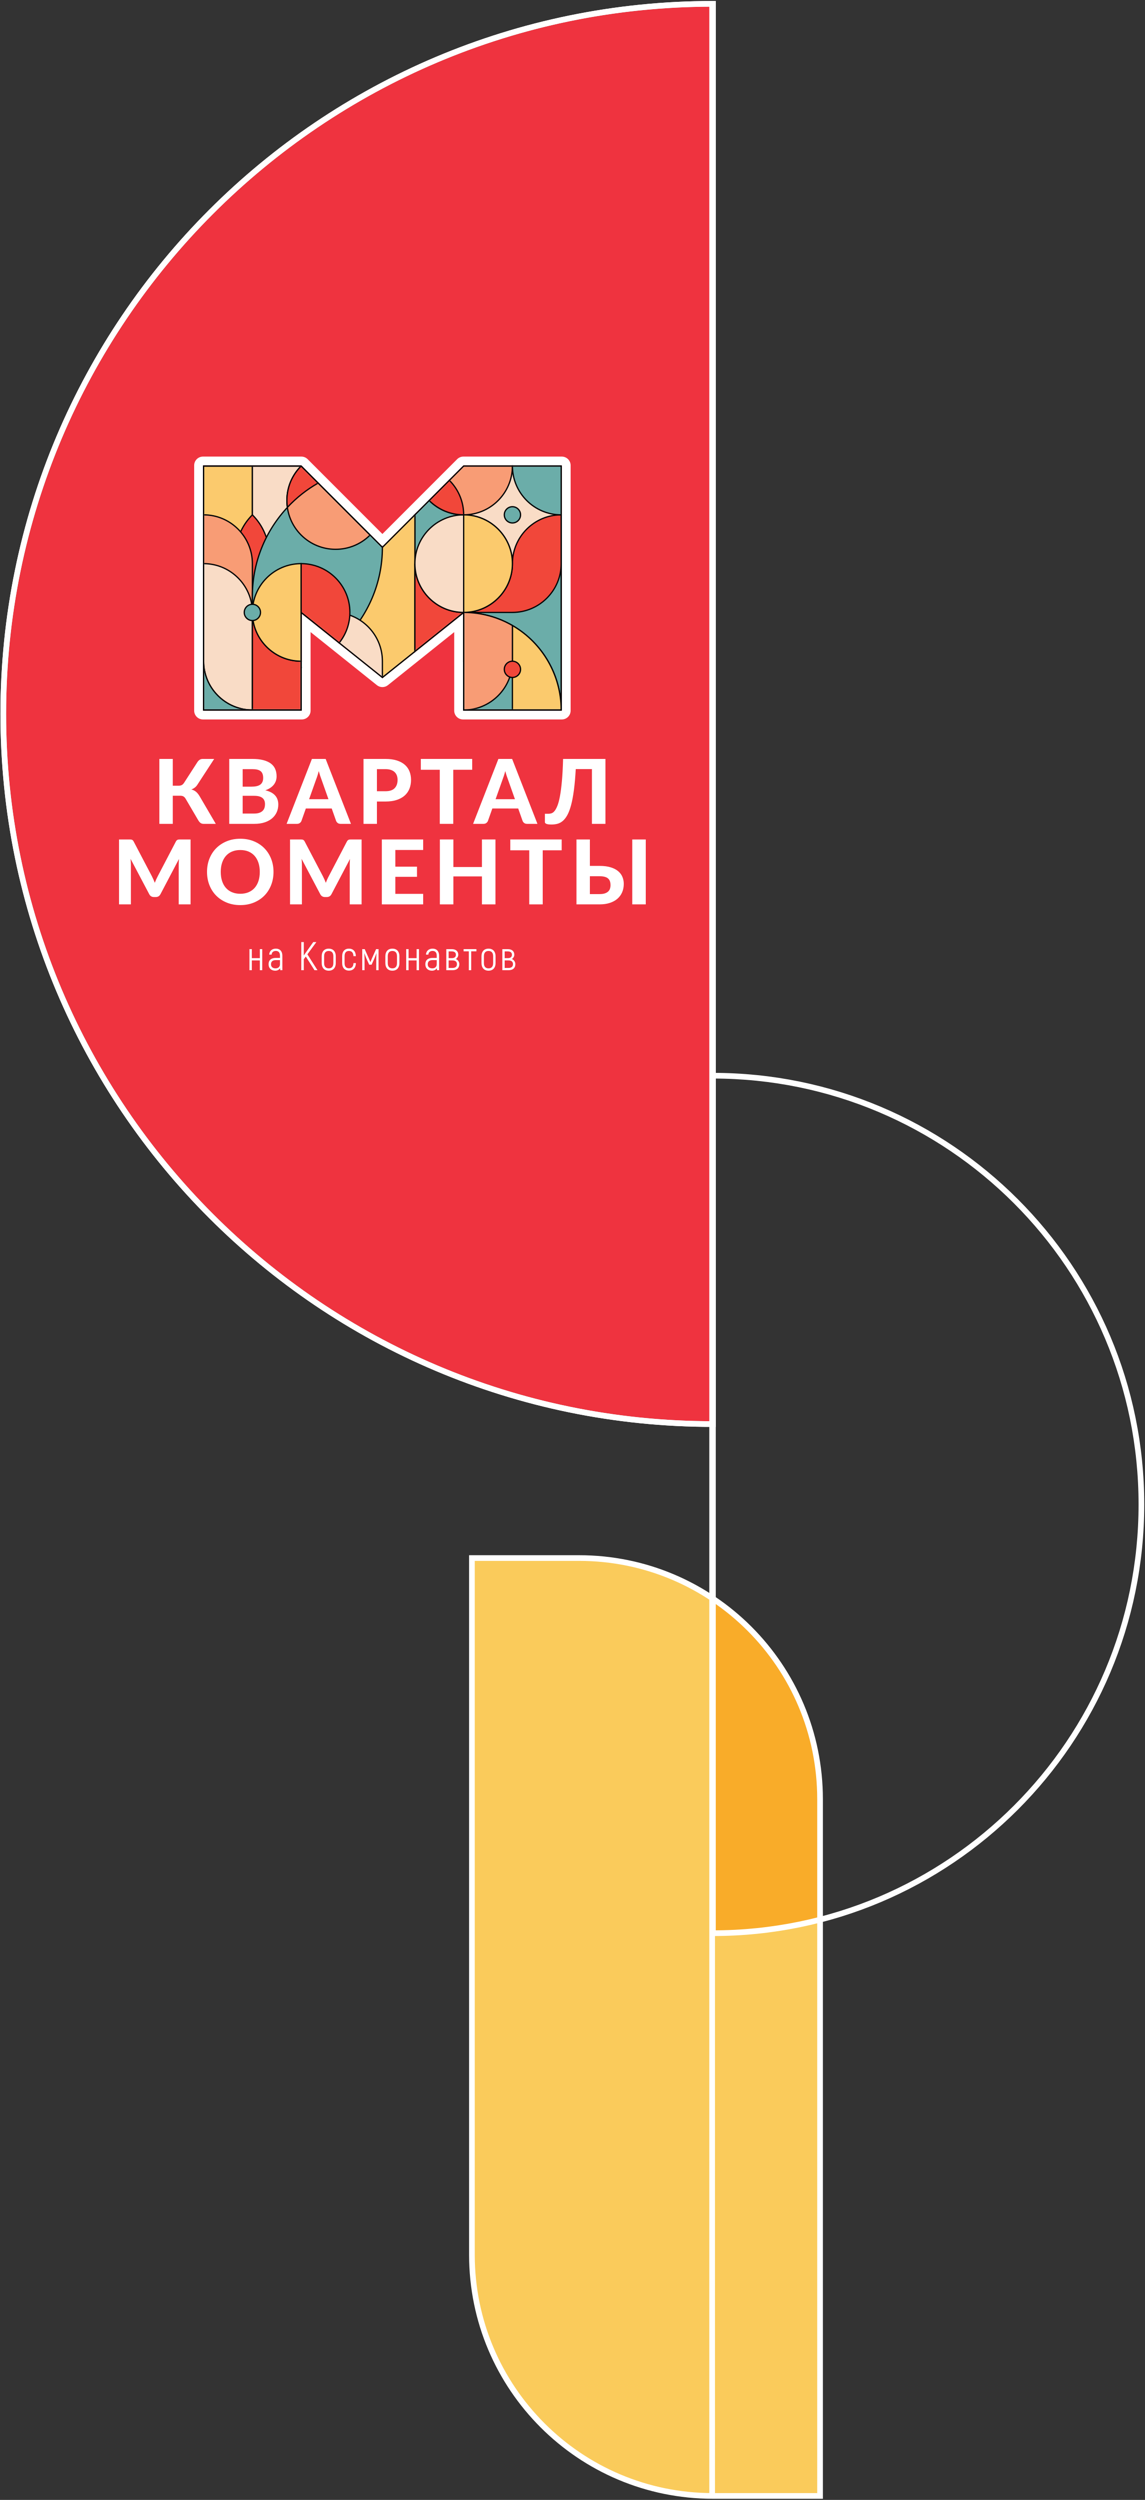 <?xml version="1.0" encoding="UTF-8"?> <svg xmlns="http://www.w3.org/2000/svg" width="808" height="1763" viewBox="0 0 808 1763" fill="none"><rect x="0" y="0" width="808" height="1763" fill="#333333" stroke="none"/><path d="M501.101 1002.27C364.148 1001.74 240.239 946.019 150.405 856.187C60.14 765.919 4.315 641.235 4.315 503.493C4.315 365.747 60.14 241.067 150.405 150.8C240.239 60.96 364.148 5.24 501.101 4.707V1002.27Z" fill="#EF333F"></path><path d="M505.101 1006.28H503.101C225.419 1006.28 0.316 781.175 0.315 503.493C0.316 225.813 225.419 0.707 503.101 0.707H505.101V1006.28ZM4.315 503.493C4.315 641.235 60.14 765.919 150.405 856.187C240.239 946.019 364.148 1001.74 501.101 1002.27V4.707C364.148 5.24 240.239 60.96 150.405 150.8C60.14 241.067 4.315 365.747 4.315 503.493Z" fill="white"></path><path d="M578.692 1760.19H503.101C409.171 1760.19 333.023 1684.04 333.023 1590.11V1098.77H408.615C498.744 1098.77 572.5 1168.87 578.321 1257.53C574.759 1203.27 545.743 1155.96 503.101 1127.42V1363.33C529.203 1363.33 554.532 1360.03 578.692 1353.81V1760.19ZM578.692 1268.43C578.692 1268.36 578.692 1268.29 578.691 1268.21C578.692 1268.28 578.692 1268.36 578.692 1268.43ZM578.664 1265.68C578.663 1265.6 578.66 1265.53 578.659 1265.45C578.661 1265.53 578.661 1265.6 578.664 1265.68ZM578.657 1265.35C578.656 1265.27 578.653 1265.19 578.652 1265.12C578.653 1265.2 578.656 1265.27 578.657 1265.35ZM578.643 1264.67C578.64 1264.59 578.637 1264.49 578.636 1264.4C578.637 1264.49 578.64 1264.57 578.643 1264.67ZM578.624 1263.99C578.621 1263.89 578.62 1263.81 578.617 1263.73C578.619 1263.81 578.621 1263.91 578.624 1263.99ZM578.604 1263.31C578.601 1263.21 578.597 1263.12 578.595 1263.03C578.597 1263.13 578.601 1263.21 578.604 1263.31ZM578.569 1262.31C578.564 1262.19 578.56 1262.09 578.556 1261.97C578.56 1262.08 578.564 1262.19 578.569 1262.31ZM578.405 1258.88C578.399 1258.77 578.393 1258.67 578.387 1258.56C578.393 1258.68 578.399 1258.77 578.405 1258.88Z" fill="#FACB5B"></path><path d="M578.684 1267.15C578.684 1267.12 578.684 1267.08 578.683 1267.05C578.684 1267.09 578.684 1267.12 578.684 1267.15ZM578.652 1265.12C578.652 1265.09 578.651 1265.05 578.651 1265.04C578.651 1265.07 578.652 1265.09 578.652 1265.12ZM578.643 1264.72C578.643 1264.71 578.643 1264.68 578.643 1264.67C578.643 1264.69 578.643 1264.71 578.643 1264.72ZM578.636 1264.4C578.635 1264.36 578.633 1264.35 578.633 1264.31C578.633 1264.35 578.635 1264.37 578.636 1264.4ZM578.569 1262.33C578.569 1262.32 578.569 1262.32 578.569 1262.31C578.569 1262.31 578.569 1262.32 578.569 1262.33ZM578.463 1259.93C578.463 1259.93 578.461 1259.92 578.461 1259.91C578.461 1259.92 578.463 1259.92 578.463 1259.93Z" fill="#F14858"></path><path d="M503.101 1363.33V1127.42C545.743 1155.96 574.759 1203.27 578.321 1257.53H578.323C578.344 1257.88 578.365 1258.21 578.385 1258.55C578.387 1258.56 578.387 1258.56 578.387 1258.56C578.393 1258.67 578.399 1258.77 578.405 1258.88C578.405 1258.89 578.407 1258.91 578.407 1258.91C578.425 1259.24 578.444 1259.57 578.461 1259.91C578.461 1259.92 578.463 1259.93 578.463 1259.93C578.468 1260.04 578.473 1260.13 578.479 1260.24C578.479 1260.25 578.48 1260.27 578.48 1260.28C578.496 1260.6 578.512 1260.93 578.527 1261.27C578.527 1261.28 578.528 1261.29 578.528 1261.32C578.532 1261.41 578.536 1261.51 578.54 1261.6C578.541 1261.61 578.541 1261.63 578.543 1261.65C578.547 1261.75 578.551 1261.85 578.555 1261.96C578.556 1261.96 578.556 1261.97 578.556 1261.97C578.56 1262.09 578.564 1262.19 578.569 1262.31C578.569 1262.32 578.569 1262.32 578.569 1262.33C578.573 1262.43 578.577 1262.52 578.58 1262.61C578.581 1262.64 578.583 1262.68 578.584 1262.71C578.587 1262.79 578.589 1262.87 578.592 1262.95C578.593 1262.97 578.593 1263 578.595 1263.03C578.597 1263.12 578.601 1263.21 578.604 1263.31C578.604 1263.32 578.604 1263.33 578.605 1263.35C578.608 1263.45 578.612 1263.56 578.615 1263.67C578.616 1263.69 578.616 1263.71 578.617 1263.73C578.62 1263.81 578.621 1263.89 578.624 1263.99C578.625 1264.01 578.625 1264.05 578.627 1264.08C578.629 1264.16 578.631 1264.24 578.633 1264.31C578.633 1264.35 578.635 1264.36 578.636 1264.4C578.637 1264.49 578.64 1264.59 578.643 1264.67C578.643 1264.68 578.643 1264.71 578.643 1264.72C578.645 1264.83 578.648 1264.93 578.651 1265.04C578.651 1265.05 578.652 1265.09 578.652 1265.12C578.653 1265.19 578.656 1265.27 578.657 1265.35C578.657 1265.39 578.659 1265.43 578.659 1265.45C578.66 1265.53 578.663 1265.6 578.664 1265.68C578.664 1265.71 578.664 1265.75 578.665 1265.77C578.667 1265.87 578.668 1265.96 578.669 1266.05C578.671 1266.07 578.671 1266.08 578.671 1266.09C578.672 1266.2 578.673 1266.31 578.675 1266.41C578.676 1266.44 578.676 1266.47 578.676 1266.49C578.677 1266.57 578.679 1266.65 578.68 1266.73C578.68 1266.76 578.68 1266.8 578.68 1266.83C578.681 1266.91 578.683 1266.99 578.683 1267.05C578.684 1267.08 578.684 1267.12 578.684 1267.15C578.685 1267.24 578.685 1267.33 578.687 1267.43C578.687 1267.44 578.687 1267.45 578.687 1267.47C578.688 1267.57 578.688 1267.68 578.689 1267.79C578.689 1267.81 578.689 1267.84 578.689 1267.87C578.691 1267.95 578.691 1268.03 578.691 1268.11C578.691 1268.13 578.691 1268.17 578.691 1268.21C578.692 1268.29 578.692 1268.36 578.692 1268.43C578.692 1268.47 578.692 1268.49 578.692 1268.53C578.692 1268.64 578.692 1268.75 578.692 1268.84V1353.81C554.532 1360.03 529.203 1363.33 503.101 1363.33Z" fill="#F9AC29"></path><path d="M805.464 1060.97H807.464C807.463 892.877 671.197 756.611 503.101 756.609H501.101V1365.33H503.101C671.197 1365.33 807.463 1229.07 807.464 1060.97H805.464H803.464C803.463 1143.92 769.848 1219 715.489 1273.36C661.128 1327.72 586.051 1361.33 503.101 1361.33V1363.33H505.101V758.609H503.101V760.609C586.051 760.611 661.128 794.225 715.489 848.584C769.848 902.945 803.463 978.023 803.464 1060.97H805.464Z" fill="white"></path><path d="M2.313 503.493H4.313C4.315 365.747 60.14 241.067 150.405 150.8C240.675 60.533 365.359 4.707 503.101 4.707V2.707H501.101V1004.28H503.101V1002.28C365.359 1002.28 240.675 946.453 150.405 856.188C60.14 765.919 4.315 641.235 4.313 503.493H2.313H0.313C0.315 781.175 225.419 1006.28 503.101 1006.28H505.101V0.707H503.101C225.419 0.707 0.315 225.813 0.313 503.493H2.313Z" fill="white"></path><path d="M503.101 1760.19V1762.19H580.692V1268.84C580.691 1173.81 503.651 1096.77 408.613 1096.77H331.023V1590.11C331.024 1685.15 408.064 1762.19 503.101 1762.19V1760.19V1758.19C456.681 1758.19 414.675 1739.37 384.252 1708.96C353.832 1678.53 335.024 1636.52 335.023 1590.11V1100.77L408.613 1100.77C455.033 1100.77 497.04 1119.58 527.463 1150C557.883 1180.42 576.691 1222.43 576.692 1268.84V1758.19H503.101V1760.19Z" fill="white"></path><path d="M500.544 1759.67H504.544V2.333H500.544V1759.67Z" fill="white"></path><path d="M327.646 500.259H395.565V329.116H327.383L269.852 386.648L212.32 329.116H144.138V500.259H212.058V430.958L269.852 477.193L327.646 430.958V500.259ZM396.461 501.156H326.749V432.824L269.852 478.341L212.954 432.824V501.156H143.242V328.219H212.692L269.852 385.379L327.011 328.219H396.461V501.156Z" fill="#050607"></path><path d="M329.96 335.336H389.346V494.038H333.865V430.958C333.865 428.567 332.495 426.388 330.342 425.353C329.485 424.943 328.564 424.739 327.648 424.739C326.26 424.739 324.885 425.203 323.761 426.101L269.852 469.229L215.942 426.101C214.818 425.203 213.443 424.739 212.055 424.739C211.14 424.739 210.219 424.943 209.361 425.353C207.208 426.388 205.838 428.567 205.838 430.958V494.038H150.357V335.336H209.743L265.455 391.045C266.669 392.259 268.26 392.867 269.852 392.867C271.443 392.867 273.034 392.259 274.249 391.045L329.96 335.336ZM396.461 322H327.011C325.362 322 323.783 322.654 322.614 323.82L269.852 376.585L217.089 323.82C215.92 322.654 214.341 322 212.692 322H143.242C139.806 322 137.022 324.784 137.022 328.219V501.157C137.022 504.589 139.806 507.376 143.242 507.376H212.954C216.387 507.376 219.174 504.589 219.174 501.157V445.763L265.967 483.198C267.101 484.107 268.476 484.561 269.852 484.561C271.227 484.561 272.602 484.107 273.736 483.198L320.529 445.763V501.157C320.529 504.589 323.316 507.376 326.749 507.376H396.461C399.897 507.376 402.681 504.589 402.681 501.157V328.219C402.681 324.784 399.897 322 396.461 322ZM269.852 386.648L212.32 329.116H144.138V500.258H212.058V430.958L269.852 477.193L327.646 430.958V500.258H395.565V329.116H327.383L269.852 386.648ZM396.461 328.219V501.157H326.749V432.824L269.852 478.341L212.954 432.824V501.157H143.242V328.219H212.692L269.852 385.38L327.011 328.219H396.461Z" fill="white"></path><mask id="mask0_1_208" style="mask-type:luminance" maskUnits="userSpaceOnUse" x="143" y="328" width="254" height="173"><path d="M143.689 500.707H212.505V431.891L269.852 477.768L327.198 431.891V500.707H396.014V328.666H327.198L269.852 386.013L212.505 328.666H143.689V500.707Z" fill="white"></path></mask><g mask="url(#mask0_1_208)"><path d="M396.014 500.706H327.198V397.483H396.014V500.706Z" fill="#6BADA9"></path><path d="M327.646 500.259H395.565V397.929H327.646V500.259ZM396.461 501.156H326.749V397.036H396.461V501.156Z" fill="#050607"></path><path d="M178.097 431.891H143.689V328.666H178.097V431.891Z" fill="#FBCA6D"></path><path d="M144.138 431.443H177.65V329.116H144.138V431.443ZM178.546 432.34H143.242V328.219H178.546V432.34Z" fill="#050607"></path><path d="M327.198 431.891V500.706H396.014C396.014 462.701 365.204 431.891 327.198 431.891Z" fill="#6BADA9"></path><path d="M327.646 500.259H395.563C395.322 462.917 364.988 432.58 327.646 432.34V500.259ZM396.461 501.156H326.749V431.444H327.198C365.389 431.444 396.461 462.514 396.461 500.707V501.156Z" fill="#050607"></path><path d="M235.444 431.891H178.097V328.666H235.444V431.891Z" fill="#F9DCC6"></path><path d="M178.546 431.443H234.997V329.116H178.546V431.443ZM235.893 432.34H177.65V328.219H235.893V432.34Z" fill="#050607"></path><path d="M396.014 397.483H327.198V328.666H396.014V397.483Z" fill="#F9DCC6"></path><path d="M327.646 397.035H395.565V329.116H327.646V397.035ZM396.461 397.929H326.749V328.219H396.461V397.929Z" fill="#050607"></path><path d="M327.198 431.891H292.791V328.666H327.198V431.891Z" fill="#6BADA9"></path><path d="M293.239 431.443H326.749V329.116H293.239V431.443ZM327.646 432.34H292.343V328.219H327.646V432.34Z" fill="#050607"></path><path d="M292.791 328.666C292.791 309.663 308.195 294.258 327.198 294.258C346.202 294.258 361.606 309.663 361.606 328.666C361.606 347.67 346.202 363.074 327.198 363.074C308.195 363.074 292.791 347.67 292.791 328.666Z" fill="#F89C75"></path><path d="M327.198 294.708C308.473 294.708 293.238 309.943 293.238 328.666C293.238 347.392 308.473 362.628 327.198 362.628C345.922 362.628 361.157 347.392 361.157 328.666C361.157 309.943 345.922 294.708 327.198 294.708ZM327.198 363.524C307.977 363.524 292.341 347.888 292.341 328.666C292.341 309.447 307.977 293.811 327.198 293.811C346.417 293.811 362.054 309.447 362.054 328.666C362.054 347.888 346.417 363.524 327.198 363.524Z" fill="#050607"></path><path d="M178.097 420.421C162.262 404.586 162.262 378.909 178.097 363.074C193.934 378.912 193.934 404.586 178.097 420.421Z" fill="#F1473A"></path><path d="M178.097 363.714C162.884 379.266 162.884 404.229 178.097 419.782C185.47 412.246 189.528 402.31 189.528 391.749C189.528 381.188 185.47 371.25 178.097 363.714ZM178.097 421.055L177.781 420.737C161.795 404.751 161.795 378.742 177.781 362.758L178.097 362.44L178.415 362.758C186.158 370.501 190.421 380.797 190.421 391.749C190.421 402.698 186.158 412.994 178.415 420.737L178.097 421.055Z" fill="#050607"></path><path d="M178.097 466.299C159.094 466.299 143.689 450.893 143.689 431.891V363.074C162.692 363.074 178.097 378.479 178.097 397.483V466.299Z" fill="#F89C75"></path><path d="M144.138 363.526V431.891C144.138 450.466 159.13 465.606 177.65 465.846V397.483C177.65 378.907 162.658 363.767 144.138 363.526ZM178.546 466.746H178.097C158.877 466.746 143.242 451.11 143.242 431.891V362.628H143.689C162.911 362.628 178.546 378.263 178.546 397.483V466.746Z" fill="#050607"></path><path d="M246.913 500.706H258.382C277.385 500.706 292.79 485.302 292.79 466.299V363.074H281.321C262.318 363.074 246.913 378.479 246.913 397.483V500.706Z" fill="#FBCA6D"></path><path d="M247.362 500.259H258.383C277.106 500.259 292.341 485.025 292.341 466.299V363.524H281.321C262.597 363.524 247.362 378.756 247.362 397.483V500.259ZM258.383 501.156H246.466V397.483C246.466 378.263 262.102 362.628 281.321 362.628H293.238V466.299C293.238 485.518 277.602 501.156 258.383 501.156Z" fill="#050607"></path><path d="M178.097 477.768C228.772 477.768 269.852 436.689 269.852 386.013V328.666C219.176 328.666 178.097 369.748 178.097 420.421V477.768Z" fill="#6BADA9"></path><path d="M269.402 329.116C219.263 329.361 178.546 370.226 178.546 420.421V477.319C228.685 477.073 269.402 436.21 269.402 386.013V329.116ZM178.097 478.215H177.65V420.421C177.65 369.58 219.011 328.219 269.852 328.219H270.299V386.013C270.299 436.854 228.938 478.215 178.097 478.215Z" fill="#050607"></path><path d="M178.097 500.706C159.094 500.706 143.689 485.302 143.689 466.299V397.483C162.692 397.483 178.097 412.887 178.097 431.891V500.706Z" fill="#F9DCC6"></path><path d="M144.138 397.934V466.299C144.138 484.874 159.13 500.014 177.65 500.255V431.891C177.65 413.315 162.658 398.175 144.138 397.934ZM178.546 501.156H178.097C158.877 501.156 143.242 485.518 143.242 466.299V397.036H143.689C162.911 397.036 178.546 412.671 178.546 431.891V501.156Z" fill="#050607"></path><path d="M269.852 512.176C250.848 512.176 235.444 496.771 235.444 477.768V431.891C254.446 431.891 269.852 447.295 269.852 466.299V512.176Z" fill="#F9DCC6"></path><path d="M235.893 432.342V477.768C235.893 496.344 250.885 511.483 269.402 511.724V466.299C269.402 447.723 254.413 432.583 235.893 432.342ZM270.299 512.623H269.852C250.633 512.623 234.997 496.987 234.997 477.768V431.443H235.444C254.663 431.443 270.299 447.08 270.299 466.299V512.623Z" fill="#050607"></path><path d="M178.097 500.706C159.096 500.706 143.691 485.302 143.691 466.299L143.689 500.706H178.097Z" fill="#6BADA9"></path><path d="M144.138 500.259H170.226C157.316 497.267 147.129 487.082 144.138 474.17V500.259ZM178.097 501.156H143.242V466.299H144.138C144.138 485.025 159.373 500.259 178.097 500.259V501.156Z" fill="#050607"></path><path d="M212.505 466.299C193.502 466.299 178.099 450.893 178.099 431.891L178.097 500.706H212.505V466.299Z" fill="#F1473A"></path><path d="M178.546 500.259H212.055V466.743C195.742 466.537 182.093 455.063 178.546 439.764V500.259ZM212.954 501.156H177.65V431.891H178.546C178.546 450.617 193.781 465.849 212.505 465.849H212.954V501.156Z" fill="#050607"></path><path d="M327.198 431.891C308.195 431.891 292.791 416.485 292.791 397.483V466.299H327.198V431.891Z" fill="#F1473A"></path><path d="M293.238 465.849H326.749V432.335C310.435 432.129 296.785 420.654 293.24 405.354L293.238 465.849ZM327.646 466.746H292.341L292.343 397.483H293.24C293.24 416.206 308.473 431.441 327.198 431.441H327.646V466.746Z" fill="#050607"></path><path d="M178.097 431.891C178.097 450.893 193.502 466.299 212.505 466.299V397.483C193.502 397.483 178.097 412.887 178.097 431.891Z" fill="#FBCA6D"></path><path d="M212.055 397.934C193.538 398.175 178.546 413.315 178.546 431.891C178.546 450.466 193.538 465.606 212.055 465.846V397.934ZM212.954 466.746H212.505C193.286 466.746 177.65 451.11 177.65 431.891C177.65 412.671 193.286 397.036 212.505 397.036H212.954V466.746Z" fill="#050607"></path><path d="M292.791 397.483C292.791 378.479 308.195 363.074 327.198 363.074C346.202 363.074 361.606 378.479 361.606 397.483C361.606 416.485 346.202 431.891 327.198 431.891C308.195 431.891 292.791 416.485 292.791 397.483Z" fill="#F9DCC6"></path><path d="M327.198 363.524C308.473 363.524 293.238 378.756 293.238 397.483C293.238 416.208 308.473 431.443 327.198 431.443C345.922 431.443 361.157 416.208 361.157 397.483C361.157 378.756 345.922 363.524 327.198 363.524ZM327.198 432.34C307.977 432.34 292.341 416.704 292.341 397.483C292.341 378.263 307.977 362.628 327.198 362.628C346.417 362.628 362.054 378.263 362.054 397.483C362.054 416.704 346.417 432.34 327.198 432.34Z" fill="#050607"></path><path d="M361.606 397.483V397.485C361.604 416.485 346.202 431.888 327.198 431.888L361.606 431.891C380.61 431.891 396.014 416.485 396.014 397.483V363.074C377.012 363.074 361.606 378.479 361.606 397.483Z" fill="#F1473A"></path><path d="M335.07 431.441H361.606C370.675 431.441 379.205 427.911 385.619 421.495C392.033 415.081 395.565 406.554 395.565 397.483V363.526C377.045 363.767 362.054 378.907 362.054 397.483C362.054 413.995 350.511 427.862 335.07 431.441ZM361.606 432.34L327.198 432.337V431.441C345.922 431.441 361.157 416.208 361.157 397.485H361.606L361.157 397.483C361.157 378.263 376.793 362.628 396.012 362.628H396.461V397.483C396.461 416.704 380.826 432.34 361.606 432.34Z" fill="#050607"></path><path d="M361.606 328.666C361.606 309.663 377.012 294.258 396.014 294.258C415.017 294.258 430.423 309.663 430.423 328.666C430.423 347.67 415.017 363.074 396.014 363.074C377.012 363.074 361.606 347.67 361.606 328.666Z" fill="#6BADA9"></path><path d="M396.014 294.708C377.288 294.708 362.054 309.943 362.054 328.666C362.054 347.392 377.288 362.628 396.014 362.628C414.738 362.628 429.973 347.392 429.973 328.666C429.973 309.943 414.738 294.708 396.014 294.708ZM396.014 363.524C376.793 363.524 361.157 347.888 361.157 328.666C361.157 309.447 376.793 293.811 396.014 293.811C415.234 293.811 430.869 309.447 430.869 328.666C430.869 347.888 415.234 363.524 396.014 363.524Z" fill="#050607"></path><path d="M212.505 377.328C225.942 390.765 247.729 390.765 261.164 377.328L212.505 328.666C199.068 342.104 199.068 363.891 212.505 377.328Z" fill="#F89C75"></path><path d="M212.507 329.303C199.583 342.57 199.687 363.876 212.823 377.01C225.959 390.146 247.263 390.25 260.53 377.325L212.507 329.303ZM236.836 387.838C227.91 387.838 218.984 384.439 212.186 377.644C198.599 364.054 198.599 341.941 212.186 328.35L212.505 328.032L261.801 377.328L261.482 377.644C254.687 384.439 245.762 387.838 236.836 387.838Z" fill="#050607"></path><path d="M246.913 431.891C246.913 450.893 231.508 466.299 212.505 466.299V397.483C231.508 397.483 246.913 412.887 246.913 431.891Z" fill="#F1473A"></path><path d="M212.955 397.934V465.846C231.474 465.606 246.466 450.466 246.466 431.891C246.466 413.315 231.474 398.175 212.955 397.934ZM212.505 466.746H212.055V397.036H212.505C231.724 397.036 247.362 412.671 247.362 431.891C247.362 451.11 231.724 466.746 212.505 466.746Z" fill="#050607"></path><path d="M361.606 397.483C361.606 416.485 346.202 431.891 327.198 431.891V363.074C346.202 363.074 361.606 378.479 361.606 397.483Z" fill="#FBCA6D"></path><path d="M327.646 363.526V431.438C346.165 431.198 361.157 416.058 361.157 397.483C361.157 378.907 346.165 363.767 327.646 363.526ZM327.198 432.34H326.749V362.628H327.198C346.417 362.628 362.053 378.263 362.053 397.483C362.053 416.704 346.417 432.34 327.198 432.34Z" fill="#050607"></path><path d="M224.506 340.668L212.505 328.666C204.558 336.615 201.349 347.48 202.804 357.814C209.111 351.063 216.424 345.271 224.506 340.668Z" fill="#F1473A"></path><path d="M212.507 329.303C205.355 336.642 201.969 346.598 203.13 356.819C209.211 350.441 216.149 344.98 223.775 340.571L212.507 329.303ZM202.491 358.806L202.359 357.878C200.817 346.901 204.398 336.139 212.187 328.35L212.505 328.032L225.238 340.765L224.727 341.056C216.705 345.629 209.439 351.369 203.132 358.12L202.491 358.806Z" fill="#050607"></path><path d="M396.014 500.706C396.014 475.241 382.169 453.021 361.606 441.12V500.706H396.014Z" fill="#FBCA6D"></path><path d="M362.054 500.259H395.565C395.405 476.376 382.617 454.12 362.054 441.902V500.259ZM396.462 501.156H361.157V440.343L361.83 440.733C383.192 453.094 396.462 476.077 396.462 500.707V501.156Z" fill="#050607"></path><path d="M183.832 431.891C183.832 428.723 181.265 426.155 178.097 426.155C174.931 426.155 172.363 428.723 172.363 431.891C172.363 435.058 174.931 437.626 178.097 437.626C181.265 437.626 183.832 435.058 183.832 431.891Z" fill="#6BADA9"></path><path d="M178.097 426.604C175.181 426.604 172.81 428.975 172.81 431.891C172.81 434.806 175.181 437.177 178.097 437.177C181.012 437.177 183.383 434.806 183.383 431.891C183.383 428.975 181.012 426.604 178.097 426.604ZM178.097 438.073C174.688 438.073 171.914 435.299 171.914 431.891C171.914 428.482 174.688 425.708 178.097 425.708C181.505 425.708 184.28 428.482 184.28 431.891C184.28 435.299 181.505 438.073 178.097 438.073Z" fill="#050607"></path><path d="M367.34 363.074C367.34 359.909 364.772 357.341 361.606 357.341C358.439 357.341 355.871 359.909 355.871 363.074C355.871 366.242 358.439 368.81 361.606 368.81C364.772 368.81 367.34 366.242 367.34 363.074Z" fill="#6BADA9"></path><path d="M361.606 357.788C358.691 357.788 356.32 360.159 356.32 363.074C356.32 365.99 358.691 368.361 361.606 368.361C364.522 368.361 366.893 365.99 366.893 363.074C366.893 360.159 364.522 357.788 361.606 357.788ZM361.606 369.257C358.196 369.257 355.424 366.485 355.424 363.074C355.424 359.666 358.196 356.891 361.606 356.891C365.015 356.891 367.79 359.666 367.79 363.074C367.79 366.485 365.015 369.257 361.606 369.257Z" fill="#050607"></path><path d="M327.198 431.891V500.706C346.202 500.706 361.606 485.302 361.606 466.299V441.12C351.481 435.26 339.737 431.891 327.198 431.891Z" fill="#F89C75"></path><path d="M327.646 432.34V500.255C346.165 500.014 361.157 484.874 361.157 466.299V441.38C350.976 435.54 339.401 432.418 327.646 432.34ZM327.198 501.156H326.749V431.444H327.198C339.353 431.444 351.328 434.655 361.83 440.732L362.053 440.863V466.299C362.053 485.518 346.417 501.156 327.198 501.156Z" fill="#050607"></path><path d="M292.791 328.666C292.791 347.67 308.195 363.074 327.198 363.074C327.198 344.072 311.794 328.666 292.791 328.666Z" fill="#F1473A"></path><path d="M293.24 329.118C293.48 347.487 308.377 362.384 326.746 362.625C326.506 344.256 311.609 329.358 293.24 329.118ZM327.646 363.524H327.198C307.977 363.524 292.341 347.888 292.341 328.666V328.219H292.79C312.01 328.219 327.646 343.855 327.646 363.074V363.524Z" fill="#050607"></path><path d="M367.34 472.035C367.34 468.867 364.772 466.299 361.606 466.299C358.439 466.299 355.871 468.867 355.871 472.035C355.871 475.2 358.439 477.768 361.606 477.768C364.772 477.768 367.34 475.2 367.34 472.035Z" fill="#F1473A"></path><path d="M361.606 466.746C358.691 466.746 356.32 469.117 356.32 472.035C356.32 474.947 358.691 477.319 361.606 477.319C364.522 477.319 366.893 474.947 366.893 472.035C366.893 469.117 364.522 466.746 361.606 466.746ZM361.606 478.215C358.196 478.215 355.424 475.443 355.424 472.035C355.424 468.623 358.196 465.849 361.606 465.849C365.015 465.849 367.79 468.623 367.79 472.035C367.79 475.443 365.015 478.215 361.606 478.215Z" fill="#050607"></path></g><path d="M185.045 669.338V684.214H183.371V677.3H177.706V684.214H176.031V669.338H177.706V675.713H183.371V669.338H185.045Z" fill="white"></path><path d="M197.581 680.021V677.103H194.578C192.396 677.103 191.235 678.123 191.235 680.021C191.235 681.976 192.566 682.912 194.49 682.912C196.39 682.912 197.581 681.721 197.581 680.021ZM199.252 673.928V684.214H197.809L197.666 682.826C196.988 683.818 195.854 684.554 194.238 684.554C191.517 684.554 189.532 682.882 189.532 679.994C189.532 677.13 191.376 675.543 194.634 675.543H197.581V673.957C197.581 671.775 196.563 670.614 194.634 670.614C192.936 670.614 191.772 671.576 191.658 673.221H189.986C190.101 670.669 191.942 668.996 194.692 668.996C197.525 668.996 199.252 670.896 199.252 673.928Z" fill="white"></path><path d="M215.792 674.552L214.376 676.478V684.214H212.617V664.377H214.376V673.842L215.989 671.52L221.061 664.377H223.243L216.924 673.021L224.037 684.214H221.941L215.792 674.552Z" fill="white"></path><path d="M235.242 679.17V674.382C235.242 671.802 233.996 670.641 231.984 670.641C229.97 670.641 228.724 671.802 228.724 674.382V679.17C228.724 681.751 229.97 682.912 231.984 682.912C233.996 682.912 235.242 681.751 235.242 679.17ZM227.023 679.17V674.382C227.023 670.896 229.008 668.996 231.984 668.996C234.958 668.996 236.943 670.896 236.943 674.382V679.17C236.943 682.657 234.958 684.554 231.984 684.554C229.008 684.554 227.023 682.657 227.023 679.17Z" fill="white"></path><path d="M241.459 679.2V674.297C241.459 670.896 243.356 668.996 246.221 668.996C249.167 668.996 251.038 670.896 251.123 674.297H249.422C249.338 671.802 248.203 670.641 246.221 670.641C244.321 670.641 243.159 671.802 243.159 674.297V679.2C243.159 681.692 244.321 682.853 246.221 682.853C248.203 682.853 249.365 681.692 249.449 679.2H251.153C251.067 682.598 249.167 684.498 246.221 684.498C243.356 684.498 241.459 682.598 241.459 679.2Z" fill="white"></path><path d="M267.133 669.338V684.214H265.515V676.027C265.515 674.579 265.632 673.502 265.658 672.368L265.573 672.341C265.177 673.475 264.752 674.663 264.268 675.772L262.23 680.305H260.53L258.489 675.772C258.006 674.663 257.583 673.475 257.185 672.341L257.099 672.368C257.129 673.502 257.243 674.579 257.243 676.027V684.214H255.627V669.338H257.354L260.386 676.111C260.7 676.904 261.04 677.668 261.351 678.461H261.409C261.72 677.668 262.058 676.904 262.372 676.111L265.403 669.338H267.133Z" fill="white"></path><path d="M280.155 679.17V674.382C280.155 671.802 278.909 670.641 276.894 670.641C274.886 670.641 273.639 671.802 273.639 674.382V679.17C273.639 681.751 274.886 682.912 276.894 682.912C278.909 682.912 280.155 681.751 280.155 679.17ZM271.936 679.17V674.382C271.936 670.896 273.921 668.996 276.894 668.996C279.87 668.996 281.856 670.896 281.856 674.382V679.17C281.856 682.657 279.87 684.554 276.894 684.554C273.921 684.554 271.936 682.657 271.936 679.17Z" fill="white"></path><path d="M295.659 669.338V684.214H293.988V677.3H288.32V684.214H286.649V669.338H288.32V675.713H293.988V669.338H295.659Z" fill="white"></path><path d="M308.195 680.021V677.103H305.193C303.011 677.103 301.847 678.123 301.847 680.021C301.847 681.976 303.181 682.912 305.108 682.912C307.007 682.912 308.195 681.721 308.195 680.021ZM309.869 673.928V684.214H308.424L308.28 682.826C307.6 683.818 306.468 684.554 304.852 684.554C302.131 684.554 300.149 682.882 300.149 679.994C300.149 677.13 301.991 675.543 305.251 675.543H308.195V673.957C308.195 671.775 307.178 670.614 305.251 670.614C303.551 670.614 302.387 671.576 302.275 673.221H300.601C300.715 670.669 302.557 668.996 305.307 668.996C308.14 668.996 309.869 670.896 309.869 673.928Z" fill="white"></path><path d="M322.456 679.935C322.456 678.264 321.407 677.3 319.254 677.3H316.589V682.63H319.254C321.407 682.63 322.456 681.663 322.456 679.935ZM316.589 675.713H318.829C320.756 675.713 321.72 674.807 321.72 673.332C321.72 671.831 320.756 670.952 318.829 670.952H316.589V675.713ZM324.128 679.935C324.128 682.63 322.456 684.214 319.281 684.214H314.944V669.365H318.856C321.747 669.365 323.392 670.896 323.392 673.332C323.392 674.382 322.796 675.572 321.689 676.335C323.222 676.933 324.128 678.461 324.128 679.935Z" fill="white"></path><path d="M336.197 670.896H332.512V684.214H330.841V670.896H327.157V669.338H336.197V670.896Z" fill="white"></path><path d="M347.999 679.17V674.382C347.999 671.802 346.753 670.641 344.739 670.641C342.727 670.641 341.481 671.802 341.481 674.382V679.17C341.481 681.751 342.727 682.912 344.739 682.912C346.753 682.912 347.999 681.751 347.999 679.17ZM339.781 679.17V674.382C339.781 670.896 341.765 668.996 344.739 668.996C347.715 668.996 349.697 670.896 349.697 674.382V679.17C349.697 682.657 347.715 684.554 344.739 684.554C341.765 684.554 339.781 682.657 339.781 679.17Z" fill="white"></path><path d="M362 679.935C362 678.264 360.951 677.3 358.798 677.3H356.135V682.63H358.798C360.951 682.63 362 681.663 362 679.935ZM356.135 675.713H358.373C360.3 675.713 361.264 674.807 361.264 673.332C361.264 671.831 360.3 670.952 358.373 670.952H356.135V675.713ZM363.672 679.935C363.672 682.63 362 684.214 358.828 684.214H354.491V669.365H358.402C361.29 669.365 362.935 670.896 362.935 673.332C362.935 674.382 362.34 675.572 361.235 676.335C362.766 676.933 363.672 678.461 363.672 679.935Z" fill="white"></path><path d="M327.646 500.259H395.565V329.116H327.383L269.852 386.648L212.32 329.116H144.138V500.259H212.058V430.958L269.852 477.193L327.646 430.958V500.259ZM396.461 501.156H326.749V432.824L269.852 478.341L212.954 432.824V501.156H143.242V328.219H212.692L269.852 385.379L327.011 328.219H396.461V501.156Z" fill="#050607"></path><path d="M121.923 554.116H126.056C126.877 554.116 127.591 553.97 128.201 553.673C128.811 553.38 129.38 552.833 129.904 552.034L139.151 537.71C139.593 536.974 140.127 536.374 140.759 535.912C141.39 535.448 142.148 535.217 143.03 535.217H151.14L139.277 553.421C138.75 554.242 138.13 554.92 137.414 555.456C136.699 555.994 135.91 556.419 135.05 556.735C136.374 557.091 137.503 557.677 138.441 558.486C139.377 559.295 140.253 560.428 141.074 561.878L152.274 580.997H143.631C142.768 580.997 142.042 580.772 141.454 580.32C140.864 579.867 140.317 579.199 139.811 578.315L131.072 563.423C130.82 562.981 130.553 562.614 130.268 562.32C129.984 562.026 129.678 561.788 129.353 561.61C129.027 561.431 128.66 561.309 128.249 561.246C127.839 561.183 127.383 561.151 126.877 561.151H121.923V580.997H112.459V535.217H121.923V554.116Z" fill="white"></path><path d="M171.238 561.214V573.741H179.346C180.861 573.741 182.108 573.558 183.084 573.189C184.064 572.822 184.848 572.331 185.436 571.722C186.024 571.112 186.435 570.412 186.665 569.623C186.899 568.835 187.013 568.02 187.013 567.179C187.013 566.253 186.877 565.422 186.604 564.686C186.33 563.95 185.888 563.326 185.278 562.808C184.668 562.293 183.874 561.9 182.895 561.625C181.918 561.353 180.713 561.214 179.285 561.214H171.238ZM171.238 554.779H177.453C178.779 554.779 179.958 554.67 180.988 554.448C182.018 554.227 182.88 553.875 183.575 553.389C184.27 552.908 184.799 552.269 185.169 551.482C185.536 550.692 185.721 549.74 185.721 548.625C185.721 547.491 185.567 546.524 185.261 545.724C184.957 544.925 184.489 544.284 183.859 543.798C183.228 543.314 182.429 542.962 181.462 542.741C180.492 542.52 179.346 542.411 178.022 542.411H171.238V554.779ZM161.774 580.997V535.217H178.022C181.092 535.217 183.716 535.506 185.893 536.084C188.072 536.663 189.848 537.484 191.225 538.545C192.603 539.607 193.609 540.894 194.238 542.411C194.87 543.924 195.185 545.617 195.185 547.491C195.185 548.542 195.032 549.551 194.729 550.52C194.423 551.487 193.951 552.396 193.308 553.249C192.666 554.101 191.84 554.874 190.832 555.568C189.821 556.261 188.624 556.851 187.234 557.335C193.334 558.766 196.386 562.12 196.386 567.4C196.386 569.336 196.011 571.134 195.265 572.795C194.517 574.457 193.429 575.898 191.998 577.118C190.567 578.337 188.808 579.29 186.714 579.972C184.62 580.657 182.217 580.997 179.503 580.997H161.774Z" fill="white"></path><path d="M218.124 563.612H231.785L226.831 549.604C226.537 548.868 226.226 548.001 225.901 547.002C225.575 546.001 225.255 544.925 224.939 543.768C224.645 544.944 224.334 546.038 224.008 547.048C223.683 548.059 223.372 548.931 223.078 549.667L218.124 563.612ZM247.657 580.997H240.336C239.515 580.997 238.847 580.803 238.332 580.414C237.817 580.025 237.433 579.525 237.181 578.915L234.088 570.176H215.821L212.728 578.915C212.539 579.443 212.177 579.921 211.64 580.351C211.103 580.781 210.435 580.997 209.636 580.997H202.253L220.111 535.217H229.798L247.657 580.997Z" fill="white"></path><path d="M265.986 557.998H271.982C274.946 557.998 277.118 557.281 278.495 555.85C279.873 554.422 280.563 552.466 280.563 549.983C280.563 548.846 280.388 547.811 280.043 546.876C279.696 545.941 279.168 545.139 278.464 544.476C277.76 543.815 276.87 543.304 275.799 542.947C274.728 542.59 273.455 542.411 271.982 542.411H265.986V557.998ZM265.986 565.254V580.997H256.521V535.217H271.982C275.116 535.217 277.822 535.584 280.106 536.323C282.387 537.056 284.266 538.084 285.738 539.398C287.21 540.712 288.298 542.275 289.003 544.082C289.708 545.892 290.06 547.86 290.06 549.983C290.06 552.235 289.693 554.295 288.957 556.166C288.218 558.039 287.103 559.65 285.612 560.994C284.118 562.342 282.234 563.386 279.963 564.135C277.691 564.881 275.031 565.254 271.982 565.254H265.986Z" fill="white"></path><path d="M333.224 535.217V542.853H319.845V580.997H310.348V542.853H296.969V535.217H333.224Z" fill="white"></path><path d="M349.724 563.612H363.388L358.431 549.604C358.137 548.868 357.826 548.001 357.501 547.002C357.175 546.001 356.855 544.925 356.539 543.768C356.245 544.944 355.934 546.038 355.608 547.048C355.283 548.059 354.972 548.931 354.678 549.667L349.724 563.612ZM379.256 580.997H371.937C371.115 580.997 370.447 580.803 369.935 580.414C369.417 580.025 369.034 579.525 368.78 578.915L365.691 570.176H347.421L344.328 578.915C344.139 579.443 343.777 579.921 343.24 580.351C342.706 580.781 342.035 580.997 341.236 580.997H333.853L351.711 535.217H361.397L379.256 580.997Z" fill="white"></path><path d="M427.245 535.217V580.997H417.717V542.379H406.296C405.98 548.059 405.548 552.968 405.001 557.113C404.455 561.258 403.796 564.776 403.028 567.667C402.26 570.56 401.388 572.905 400.412 574.703C399.433 576.502 398.359 577.899 397.193 578.901C396.024 579.899 394.773 580.577 393.437 580.934C392.101 581.291 390.697 581.471 389.225 581.471C387.563 581.471 386.365 581.322 385.629 581.029C384.893 580.735 384.526 580.305 384.526 579.736V573.898H387.048C387.721 573.898 388.42 573.789 389.147 573.568C389.873 573.347 390.587 572.822 391.292 571.988C391.997 571.16 392.679 569.924 393.342 568.284C394.005 566.642 394.606 564.387 395.14 561.516C395.677 558.644 396.141 555.067 396.53 550.787C396.919 546.506 397.198 541.317 397.365 535.217H427.245Z" fill="white"></path><path d="M108.246 620.184C108.593 620.964 108.923 621.763 109.239 622.581C109.555 621.741 109.893 620.92 110.25 620.12C110.607 619.324 110.986 618.556 111.384 617.817L124.1 593.492C124.29 593.134 124.489 592.855 124.7 592.656C124.909 592.457 125.135 592.308 125.378 592.214C125.621 592.119 125.893 592.063 126.199 592.041C126.503 592.019 126.868 592.01 127.287 592.01H134.481V637.79H126.119V609.679C126.119 609.11 126.136 608.491 126.168 607.818C126.199 607.142 126.246 606.45 126.308 605.733L113.248 630.565C112.531 631.932 111.428 632.615 109.934 632.615H108.607C107.872 632.615 107.221 632.443 106.652 632.095C106.086 631.747 105.632 631.237 105.296 630.565L92.139 605.67C92.201 606.387 92.255 607.086 92.297 607.769C92.338 608.452 92.359 609.088 92.359 609.679V637.79H84V592.01H91.191C91.592 592.01 91.949 592.019 92.265 592.041C92.581 592.063 92.858 592.119 93.101 592.214C93.343 592.308 93.565 592.457 93.764 592.656C93.963 592.855 94.16 593.134 94.347 593.492L107.157 617.912C107.537 618.651 107.898 619.406 108.246 620.184Z" fill="white"></path><path d="M183.322 614.882C183.322 612.487 183.006 610.335 182.378 608.432C181.746 606.528 180.835 604.907 179.647 603.574C178.459 602.237 177.018 601.217 175.325 600.513C173.631 599.808 171.712 599.456 169.567 599.456C167.422 599.456 165.495 599.808 163.792 600.513C162.089 601.217 160.641 602.237 159.453 603.574C158.265 604.907 157.354 606.528 156.725 608.432C156.093 610.335 155.778 612.487 155.778 614.882C155.778 617.302 156.093 619.464 156.725 621.367C157.354 623.271 158.265 624.884 159.453 626.211C160.641 627.538 162.089 628.551 163.792 629.255C165.495 629.959 167.422 630.312 169.567 630.312C171.712 630.312 173.631 629.959 175.325 629.255C177.018 628.551 178.459 627.538 179.647 626.211C180.835 624.884 181.746 623.271 182.378 621.367C183.006 619.464 183.322 617.302 183.322 614.882ZM193.008 614.882C193.008 618.228 192.445 621.33 191.32 624.192C190.195 627.052 188.606 629.525 186.556 631.607C184.505 633.688 182.04 635.324 179.159 636.512C176.275 637.702 173.077 638.295 169.567 638.295C166.052 638.295 162.857 637.702 159.973 636.512C157.092 635.324 154.621 633.688 152.558 631.607C150.499 629.525 148.905 627.052 147.78 624.192C146.652 621.33 146.091 618.228 146.091 614.882C146.091 611.54 146.652 608.442 147.78 605.593C148.905 602.743 150.499 600.277 152.558 598.192C154.621 596.111 157.092 594.475 159.973 593.288C162.857 592.099 166.052 591.504 169.567 591.504C173.077 591.504 176.275 592.099 179.159 593.288C182.04 594.475 184.505 596.115 186.556 598.21C188.606 600.304 190.195 602.774 191.32 605.624C192.445 608.474 193.008 611.561 193.008 614.882Z" fill="white"></path><path d="M228.93 620.184C229.278 620.964 229.608 621.763 229.924 622.581C230.24 621.741 230.575 620.92 230.935 620.12C231.289 619.324 231.668 618.556 232.069 617.817L244.785 593.492C244.974 593.134 245.173 592.855 245.385 592.656C245.594 592.457 245.819 592.308 246.063 592.214C246.303 592.119 246.578 592.063 246.881 592.041C247.188 592.019 247.55 592.01 247.97 592.01H255.166V637.79H246.803V609.679C246.803 609.11 246.821 608.491 246.85 607.818C246.881 607.142 246.93 606.45 246.993 605.733L233.93 630.565C233.216 631.932 232.11 632.615 230.619 632.615H229.292C228.556 632.615 227.905 632.443 227.337 632.095C226.768 631.747 226.316 631.237 225.978 630.565L212.823 605.67C212.886 606.387 212.937 607.086 212.981 607.769C213.022 608.452 213.044 609.088 213.044 609.679V637.79H204.682V592.01H211.875C212.277 592.01 212.634 592.019 212.95 592.041C213.266 592.063 213.542 592.119 213.785 592.214C214.026 592.308 214.247 592.457 214.446 592.656C214.647 592.855 214.842 593.134 215.031 593.492L227.842 617.912C228.221 618.651 228.583 619.406 228.93 620.184Z" fill="white"></path><path d="M298.611 592.01V599.424H278.987V611.192H294.258V618.354H278.987V630.375H298.611V637.79H269.458V592.01H298.611Z" fill="white"></path><path d="M349.629 637.79H340.101V618.07H319.939V637.79H310.411V592.01H319.939V611.445H340.101V592.01H349.629V637.79Z" fill="white"></path><path d="M396.357 592.01V599.645H382.979V637.79H373.482V599.645H360.105V592.01H396.357Z" fill="white"></path><path d="M455.703 637.79H446.175V592.01H455.703V637.79ZM416.266 617.944V630.533H423.144C424.636 630.533 425.877 630.366 426.866 630.028C427.855 629.693 428.644 629.235 429.232 628.658C429.82 628.077 430.238 627.411 430.479 626.653C430.721 625.895 430.843 625.096 430.843 624.256C430.843 623.308 430.721 622.445 430.479 621.668C430.238 620.89 429.828 620.22 429.249 619.664C428.671 619.107 427.887 618.68 426.898 618.386C425.909 618.092 424.658 617.944 423.144 617.944H416.266ZM416.266 592.01V610.655H423.144C426.193 610.655 428.802 610.993 430.967 611.666C433.134 612.339 434.895 613.255 436.253 614.411C437.609 615.568 438.605 616.909 439.234 618.434C439.866 619.96 440.182 621.583 440.182 623.308C440.182 625.497 439.798 627.479 439.03 629.255C438.262 631.033 437.152 632.552 435.702 633.815C434.249 635.076 432.466 636.055 430.352 636.75C428.239 637.443 425.836 637.79 423.144 637.79H406.799V592.01H416.266Z" fill="white"></path></svg> 
